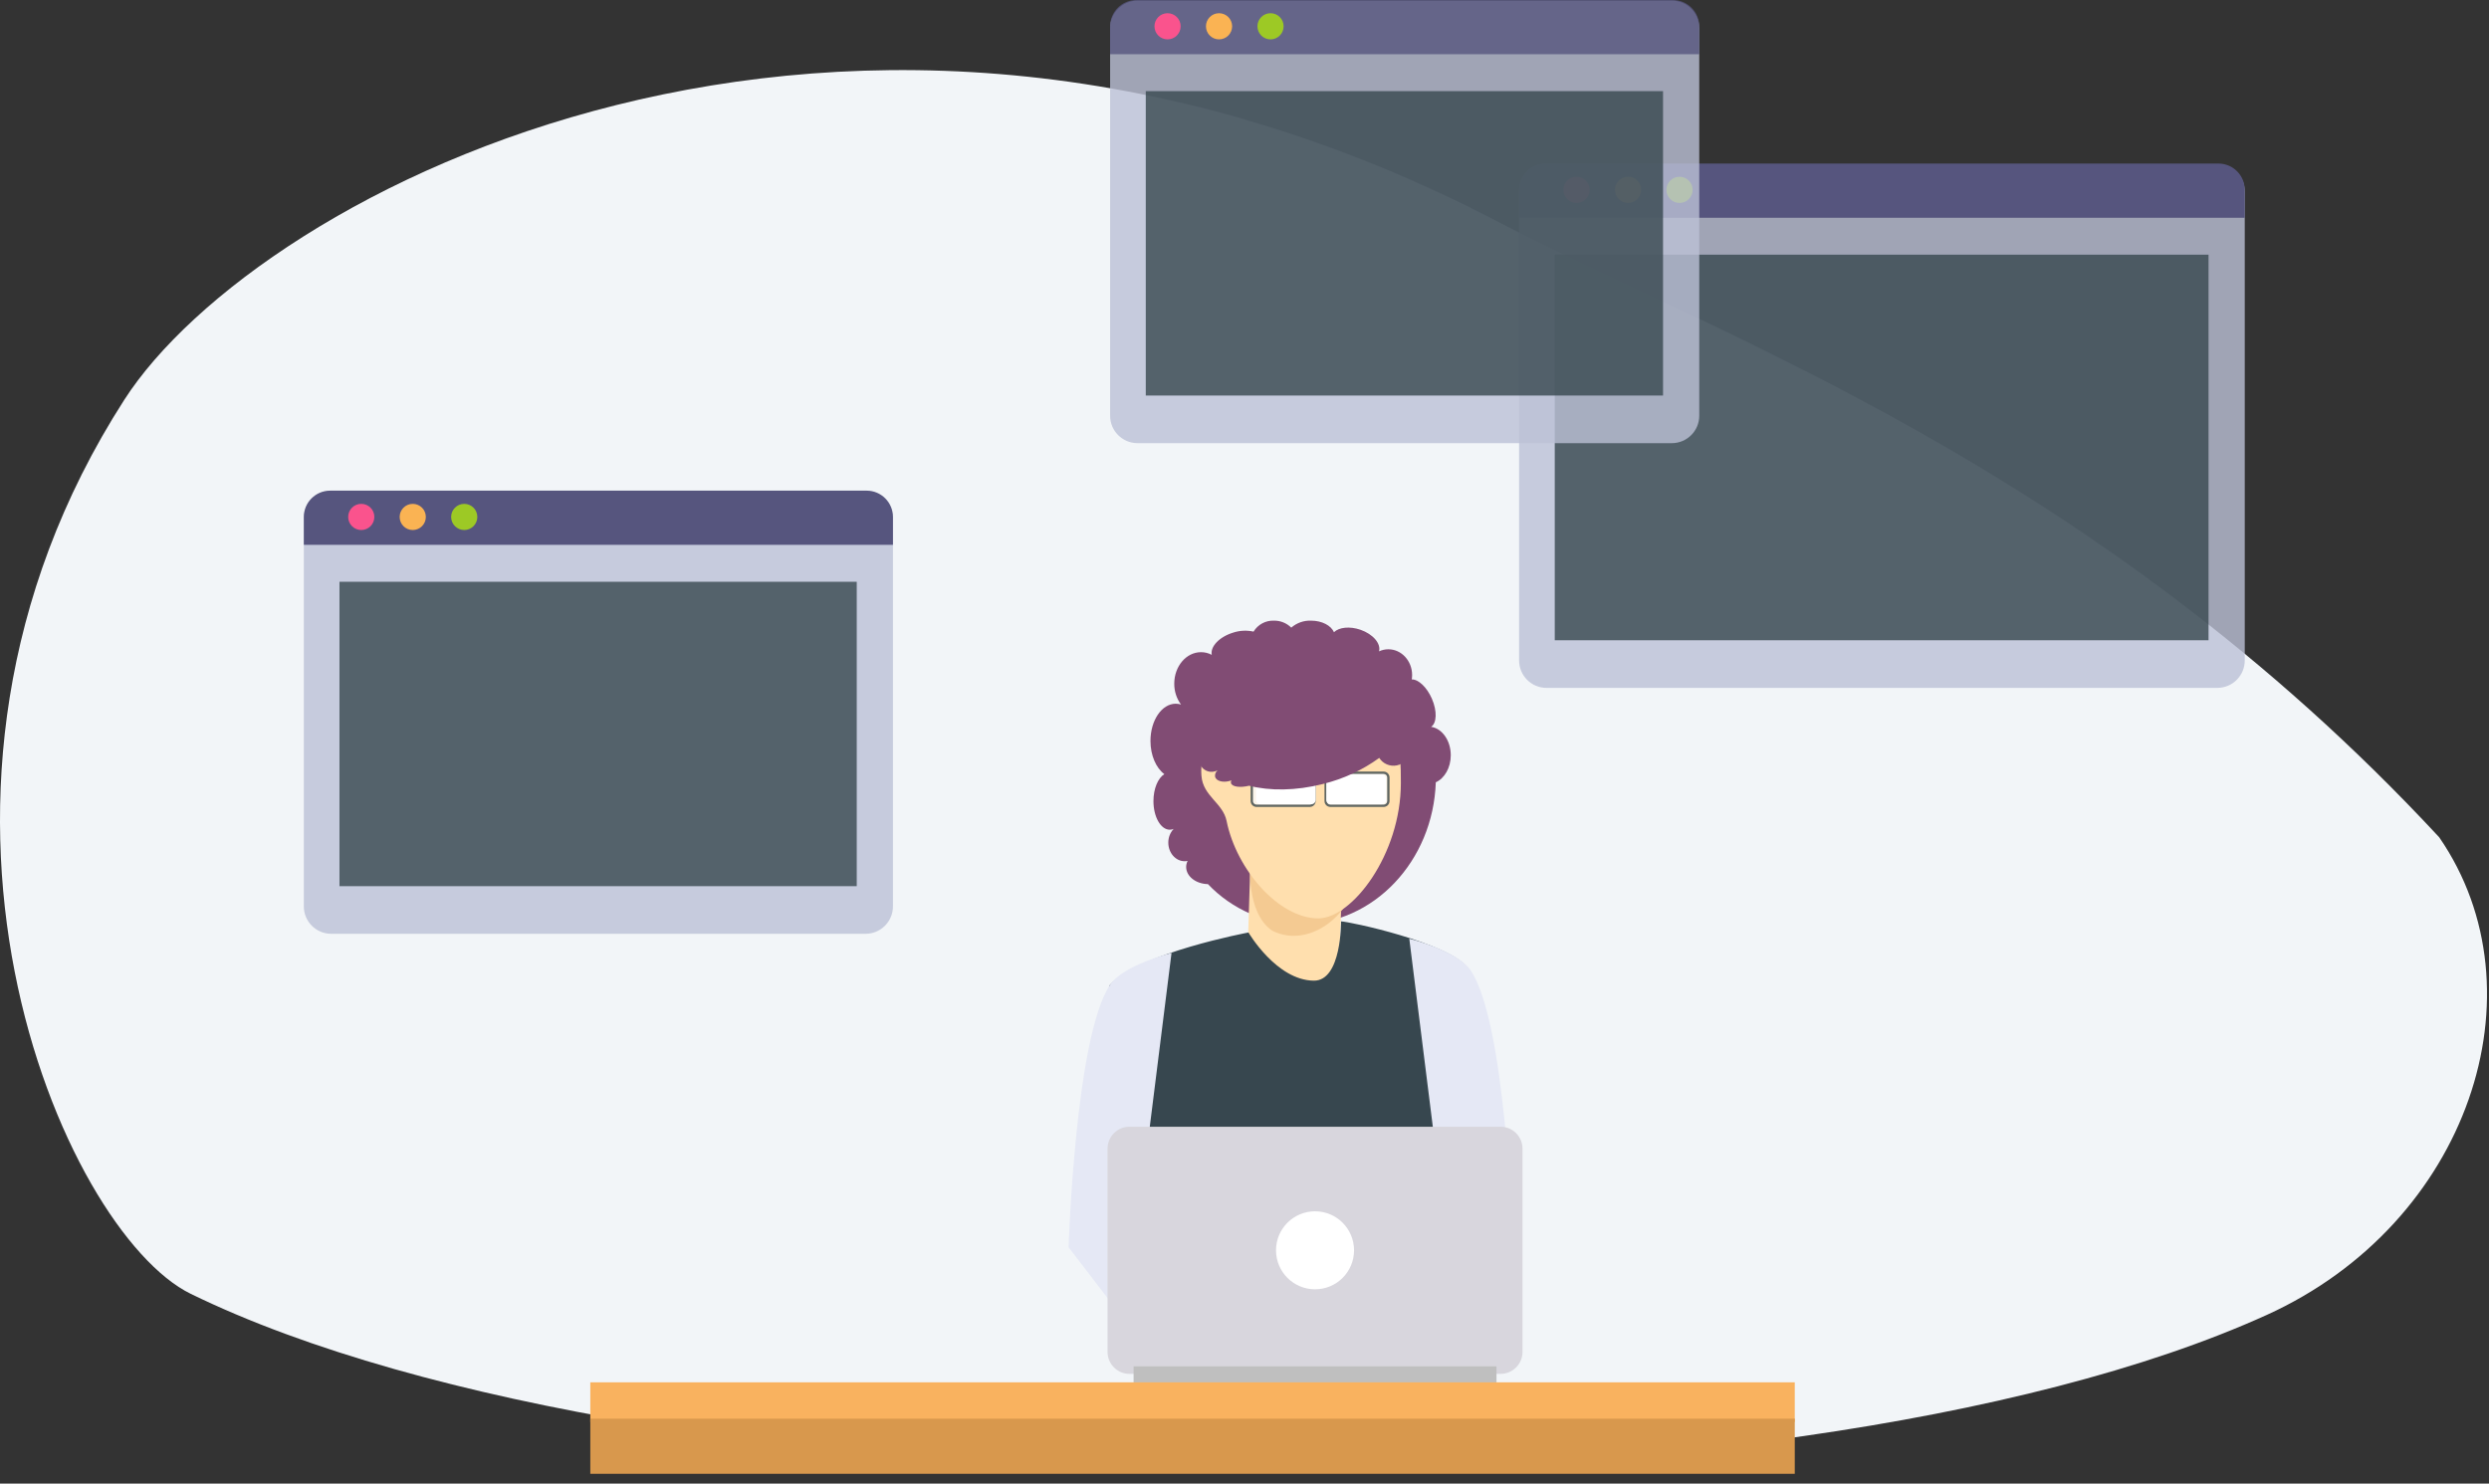 <svg width="213" height="127" viewBox="0 0 213 127" fill="none" xmlns="http://www.w3.org/2000/svg">
    <rect x="0" y="0" width="213" height="127" fill="#333333" stroke="none"/>
    <path fill-rule="evenodd" clip-rule="evenodd" d="M16.324 110.755C56.103 130.171 152.61 131.332 193.979 112.562C211.286 104.708 217.823 84.851 208.743 71.678C179.212 39.835 146.568 28.6 128.425 19.098C72.266 -10.314 22.011 16.525 10.638 34.222C-11.096 68.04 5.461 105.453 16.324 110.755Z" fill="#F2F5F8"/>
    <path opacity="0.8" fill-rule="evenodd" clip-rule="evenodd" d="M132.347 14.056H189.751C191.047 14.056 192.098 15.107 192.098 16.403V56.537C192.098 57.833 191.047 58.884 189.751 58.884H132.347C131.051 58.884 130 57.833 130 56.537V16.403C130 15.107 131.051 14.056 132.347 14.056Z" fill="#BBC0D6"/>
    <path fill-rule="evenodd" clip-rule="evenodd" d="M130 18.641V16.245C130.004 15.007 131.007 14.004 132.245 14H189.853C191.091 14.004 192.094 15.007 192.098 16.245V18.641L130 18.641Z" fill="#56557E"/>
    <path fill-rule="evenodd" clip-rule="evenodd" d="M134.915 17.372C135.534 17.372 136.036 16.87 136.036 16.251C136.036 15.632 135.534 15.131 134.915 15.131C134.297 15.131 133.795 15.632 133.795 16.251C133.795 16.87 134.297 17.372 134.915 17.372Z" fill="#FA538D"/>
    <path fill-rule="evenodd" clip-rule="evenodd" d="M139.321 17.372C139.94 17.372 140.442 16.87 140.442 16.251C140.442 15.632 139.94 15.131 139.321 15.131C138.703 15.131 138.201 15.632 138.201 16.251C138.201 16.87 138.703 17.372 139.321 17.372Z" fill="#FAB353"/>
    <path fill-rule="evenodd" clip-rule="evenodd" d="M143.728 17.372C144.346 17.372 144.848 16.87 144.848 16.251C144.848 15.632 144.346 15.131 143.728 15.131C143.109 15.131 142.607 15.632 142.607 16.251C142.607 16.87 143.109 17.372 143.728 17.372Z" fill="#9DC925"/>
    <path opacity="0.8" fill-rule="evenodd" clip-rule="evenodd" d="M133.051 21.801H188.999V54.807H133.051V21.801Z" fill="#37474F"/>
    <path opacity="0.8" fill-rule="evenodd" clip-rule="evenodd" d="M28.347 42.057H74.069C75.365 42.057 76.416 43.108 76.416 44.404V77.588C76.416 78.884 75.365 79.935 74.069 79.935H28.347C27.051 79.935 26 78.884 26 77.588V44.404C26 43.108 27.051 42.057 28.347 42.057Z" fill="#BBC0D6"/>
    <path fill-rule="evenodd" clip-rule="evenodd" d="M26 46.641V44.245C26.004 43.007 27.007 42.004 28.245 42H74.171C75.409 42.004 76.412 43.007 76.416 44.245V46.641H26Z" fill="#56557E"/>
    <path fill-rule="evenodd" clip-rule="evenodd" d="M30.915 45.371C31.534 45.371 32.036 44.87 32.036 44.251C32.036 43.632 31.534 43.131 30.915 43.131C30.297 43.131 29.795 43.632 29.795 44.251C29.795 44.87 30.297 45.371 30.915 45.371Z" fill="#FA538D"/>
    <path fill-rule="evenodd" clip-rule="evenodd" d="M35.322 45.371C35.94 45.371 36.442 44.87 36.442 44.251C36.442 43.632 35.94 43.131 35.322 43.131C34.703 43.131 34.201 43.632 34.201 44.251C34.201 44.87 34.703 45.371 35.322 45.371Z" fill="#FAB353"/>
    <path fill-rule="evenodd" clip-rule="evenodd" d="M39.728 45.371C40.346 45.371 40.848 44.87 40.848 44.251C40.848 43.632 40.346 43.131 39.728 43.131C39.109 43.131 38.607 43.632 38.607 44.251C38.607 44.87 39.109 45.371 39.728 45.371Z" fill="#9DC925"/>
    <path opacity="0.8" fill-rule="evenodd" clip-rule="evenodd" d="M29.051 49.801H73.317V75.858H29.051V49.801Z" fill="#37474F"/>
    <path opacity="0.8" fill-rule="evenodd" clip-rule="evenodd" d="M97.347 0.057H143.069C144.365 0.057 145.416 1.108 145.416 2.404V35.588C145.416 36.884 144.365 37.935 143.069 37.935H97.347C96.051 37.935 95 36.884 95 35.588V2.404C95 1.108 96.051 0.057 97.347 0.057Z" fill="#BBC0D6"/>
    <path opacity="0.8" fill-rule="evenodd" clip-rule="evenodd" d="M95 4.641V2.245C95.004 1.007 96.007 0.004 97.245 0H143.171C144.409 0.004 145.412 1.007 145.416 2.245V4.641H95Z" fill="#56557E"/>
    <path fill-rule="evenodd" clip-rule="evenodd" d="M99.915 3.371C100.534 3.371 101.036 2.87 101.036 2.251C101.036 1.632 100.534 1.131 99.915 1.131C99.296 1.131 98.795 1.632 98.795 2.251C98.795 2.87 99.296 3.371 99.915 3.371Z" fill="#FA538D"/>
    <path fill-rule="evenodd" clip-rule="evenodd" d="M104.321 3.371C104.94 3.371 105.442 2.87 105.442 2.251C105.442 1.632 104.94 1.131 104.321 1.131C103.703 1.131 103.201 1.632 103.201 2.251C103.201 2.87 103.703 3.371 104.321 3.371Z" fill="#FAB353"/>
    <path fill-rule="evenodd" clip-rule="evenodd" d="M108.728 3.371C109.346 3.371 109.848 2.87 109.848 2.251C109.848 1.632 109.346 1.131 108.728 1.131C108.109 1.131 107.607 1.632 107.607 2.251C107.607 2.87 108.109 3.371 108.728 3.371Z" fill="#9DC925"/>
    <path opacity="0.8" fill-rule="evenodd" clip-rule="evenodd" d="M98.051 7.802H142.317V33.859H98.051V7.802Z" fill="#37474F"/>
    <path fill-rule="evenodd" clip-rule="evenodd" d="M124.152 64.651C124.152 63.395 123.417 62.362 122.471 62.218C122.957 61.898 122.995 60.864 122.536 59.81C122.105 58.82 121.378 58.144 120.813 58.159C120.833 58.036 120.844 57.911 120.844 57.786C120.844 56.567 119.933 55.579 118.809 55.579C118.534 55.579 118.262 55.639 118.013 55.755C118.189 55.093 117.501 54.281 116.425 53.909C115.503 53.59 114.588 53.694 114.154 54.12C113.918 53.549 113.131 53.129 112.193 53.129C111.574 53.106 110.969 53.32 110.502 53.727C110.107 53.335 109.57 53.119 109.013 53.129C108.306 53.104 107.642 53.463 107.275 54.068C106.692 53.938 106.085 53.969 105.518 54.157C104.341 54.52 103.557 55.352 103.698 56.055C103.415 55.906 103.099 55.827 102.779 55.827C101.514 55.827 100.489 57.034 100.489 58.523C100.483 59.166 100.686 59.793 101.066 60.31C100.921 60.264 100.769 60.24 100.616 60.239C99.421 60.239 98.453 61.666 98.453 63.426C98.453 64.668 98.936 65.741 99.639 66.267C99.097 66.604 98.708 67.509 98.708 68.575C98.708 69.929 99.334 71.026 100.107 71.026C100.22 71.025 100.332 71.001 100.436 70.956C100.139 71.274 99.976 71.694 99.98 72.129C99.98 73.01 100.607 73.723 101.38 73.723C101.464 73.723 101.548 73.714 101.631 73.696C101.551 73.857 101.508 74.033 101.507 74.213C101.507 75.013 102.338 75.664 103.371 75.682C105.439 77.858 108.303 79.097 111.304 79.116C117.552 79.116 122.641 73.718 122.871 66.965C123.616 66.632 124.152 65.723 124.152 64.651Z" fill="#814C74"/>
    <path fill-rule="evenodd" clip-rule="evenodd" d="M114.545 84.31H106.678L107 74.001H114.9L114.545 84.31Z" fill="#FFDFAE"/>
    <path fill-rule="evenodd" clip-rule="evenodd" d="M107.01 73.274C106.98 73.965 106.603 78.086 108.859 79.663C112.298 81.396 115.965 77.666 115.682 75.617C115.655 74.756 113.037 76.462 113.205 75.617C113.521 73.75 110.378 73.925 109.135 74.369C107.892 74.813 107.605 71.548 107.01 73.274Z" fill="#F4CA92"/>
    <path fill-rule="evenodd" clip-rule="evenodd" d="M114.762 78.872C114.762 78.872 114.823 83.97 112.43 83.947C109.234 83.916 106.839 79.823 106.839 79.823C106.839 79.823 97.502 81.567 94.988 84.314C94.105 85.278 97.252 117.775 97.252 117.775L125.952 117.575C125.952 117.575 128.773 87.203 125.596 82.87C123.986 80.674 115.379 78.872 114.762 78.872Z" fill="#37474F"/>
    <path fill-rule="evenodd" clip-rule="evenodd" d="M102.817 66.419C102.949 68.162 104.655 68.729 104.968 70.28C105.806 74.433 109.43 78.615 112.82 78.615C115.692 78.615 119.882 73.167 119.882 67.02C119.897 65.549 119.797 64.079 119.585 62.623C119.174 60.085 113.237 67.025 107.828 61.282C106.564 59.94 106.735 65.72 105.099 65.72C105.028 65.721 102.565 63.114 102.817 66.419Z" fill="#FFDFAE"/>
    <g opacity="0.8">
        <path fill-rule="evenodd" clip-rule="evenodd" d="M118.399 66.147H114.161V66.142H111.722V66.147H107.542C107.318 66.143 107.133 66.321 107.127 66.545V68.579C107.133 68.803 107.318 68.98 107.542 68.976H112.079C112.303 68.98 112.488 68.803 112.494 68.579V66.699H113.447V68.579C113.453 68.803 113.638 68.981 113.862 68.977H118.399C118.623 68.981 118.808 68.803 118.814 68.579V66.545C118.808 66.321 118.623 66.143 118.399 66.147Z" fill="#FAFAFA"/>
        <path fill-rule="evenodd" clip-rule="evenodd" d="M113.86 69.076H118.397C118.677 69.081 118.907 68.858 118.912 68.579V66.545C118.907 66.266 118.677 66.043 118.397 66.048H107.54C107.261 66.044 107.031 66.266 107.025 66.545V68.579C107.031 68.858 107.261 69.081 107.54 69.076H112.077C112.356 69.081 112.586 68.858 112.592 68.579V66.798H113.346V68.579C113.351 68.858 113.581 69.081 113.86 69.076ZM113.546 66.598H112.392L112.392 68.579C112.387 68.748 112.246 68.881 112.077 68.877H107.54C107.371 68.881 107.23 68.748 107.225 68.579V66.545C107.23 66.376 107.371 66.242 107.54 66.247H118.397C118.567 66.243 118.708 66.376 118.713 66.545V68.579C118.708 68.748 118.567 68.881 118.397 68.877H113.861C113.692 68.881 113.551 68.748 113.546 68.579V66.598Z" fill="#37474F"/>
    </g>
    <path fill-rule="evenodd" clip-rule="evenodd" d="M118.21 66.289H114.178V66.283H111.858V66.289H107.881C107.673 66.28 107.497 66.44 107.486 66.648V68.488C107.497 68.695 107.673 68.856 107.881 68.847H112.197C112.405 68.856 112.581 68.695 112.592 68.488V66.787H113.499V68.488C113.51 68.695 113.686 68.856 113.894 68.847H118.21C118.418 68.856 118.594 68.695 118.605 68.488V66.648C118.594 66.44 118.418 66.28 118.21 66.289Z" fill="white"/>
    <path fill-rule="evenodd" clip-rule="evenodd" d="M121.386 58.893C121.259 58.393 120.602 58.122 119.876 58.245C120.21 58.025 120.134 57.605 119.682 57.274C119.261 56.966 118.731 56.847 118.22 56.945C118.222 56.893 118.217 56.841 118.205 56.79C118.082 56.305 117.297 56.086 116.452 56.3C116.251 56.351 116.056 56.425 115.872 56.522C115.937 56.225 115.338 56.033 114.492 56.09C113.766 56.139 113.089 56.356 112.807 56.608C112.572 56.425 111.937 56.408 111.233 56.588C110.793 56.683 110.379 56.875 110.023 57.149C109.631 57.07 109.227 57.086 108.843 57.196C108.262 57.344 107.801 57.624 107.632 57.902C107.18 57.962 106.738 58.087 106.321 58.273C105.474 58.643 104.969 59.124 105.148 59.377C104.907 59.373 104.667 59.402 104.434 59.462C103.483 59.703 102.835 60.38 102.986 60.974C103.08 61.263 103.31 61.488 103.601 61.575C103.485 61.585 103.369 61.604 103.256 61.633C102.358 61.861 101.776 62.615 101.954 63.316C102.08 63.811 102.551 64.147 103.133 64.222C102.756 64.448 102.568 64.891 102.667 65.319C102.83 65.874 103.412 66.191 103.967 66.029C104.05 66.007 104.13 65.977 104.206 65.938C104.036 66.068 103.951 66.281 103.983 66.493C104.072 66.843 104.615 67.009 105.196 66.86C105.259 66.844 105.321 66.824 105.382 66.801C105.34 66.87 105.325 66.952 105.341 67.031C105.423 67.35 106.113 67.451 106.891 67.26C108.663 67.712 110.891 67.7 113.199 67.113C114.94 66.689 116.581 65.93 118.031 64.878C118.351 65.382 118.949 65.637 119.534 65.519C120.12 65.4 120.571 64.933 120.669 64.343C120.768 63.754 120.492 63.166 119.977 62.864C120.572 61.944 120.83 60.981 120.658 60.061C121.184 59.785 121.496 59.32 121.386 58.893Z" fill="#814C74"/>
    <path fill-rule="evenodd" clip-rule="evenodd" d="M103.073 115.788L99.031 116.654L91.449 106.769C91.449 106.769 92.002 88.791 94.987 84.314C96.142 82.581 100.255 81.573 100.255 81.573L97.751 101.595L103.073 115.788Z" fill="#E5E8F5"/>
    <path fill-rule="evenodd" clip-rule="evenodd" d="M117.785 114.565L121.828 115.432L129.409 105.546C129.409 105.546 128.856 87.569 125.871 83.091C124.714 81.358 120.602 80.351 120.602 80.351L123.106 100.372L117.785 114.565Z" fill="#E5E8F5"/>
    <path fill-rule="evenodd" clip-rule="evenodd" d="M96.659 96.45H128.413C129.45 96.45 130.291 97.291 130.291 98.328V115.728C130.291 116.765 129.45 117.606 128.413 117.606H96.659C95.622 117.606 94.781 116.765 94.781 115.728V98.328C94.781 97.291 95.622 96.45 96.659 96.45Z" fill="#D8D6DD"/>
    <path fill-rule="evenodd" clip-rule="evenodd" d="M112.536 110.367C114.38 110.367 115.875 108.872 115.875 107.028C115.875 105.184 114.38 103.689 112.536 103.689C110.692 103.689 109.197 105.184 109.197 107.028C109.197 108.872 110.692 110.367 112.536 110.367Z" fill="white"/>
    <path fill-rule="evenodd" clip-rule="evenodd" d="M97.008 116.962H128.065V118.359H97.008V116.962Z" fill="#BFBFBF"/>
    <path fill-rule="evenodd" clip-rule="evenodd" d="M50.516 118.33H153.59V121.723H50.516V118.33Z" fill="#F9B25F"/>
    <path fill-rule="evenodd" clip-rule="evenodd" d="M50.516 121.443H153.59V126.16H50.516V121.443Z" fill="#D8984D"/>
</svg>
